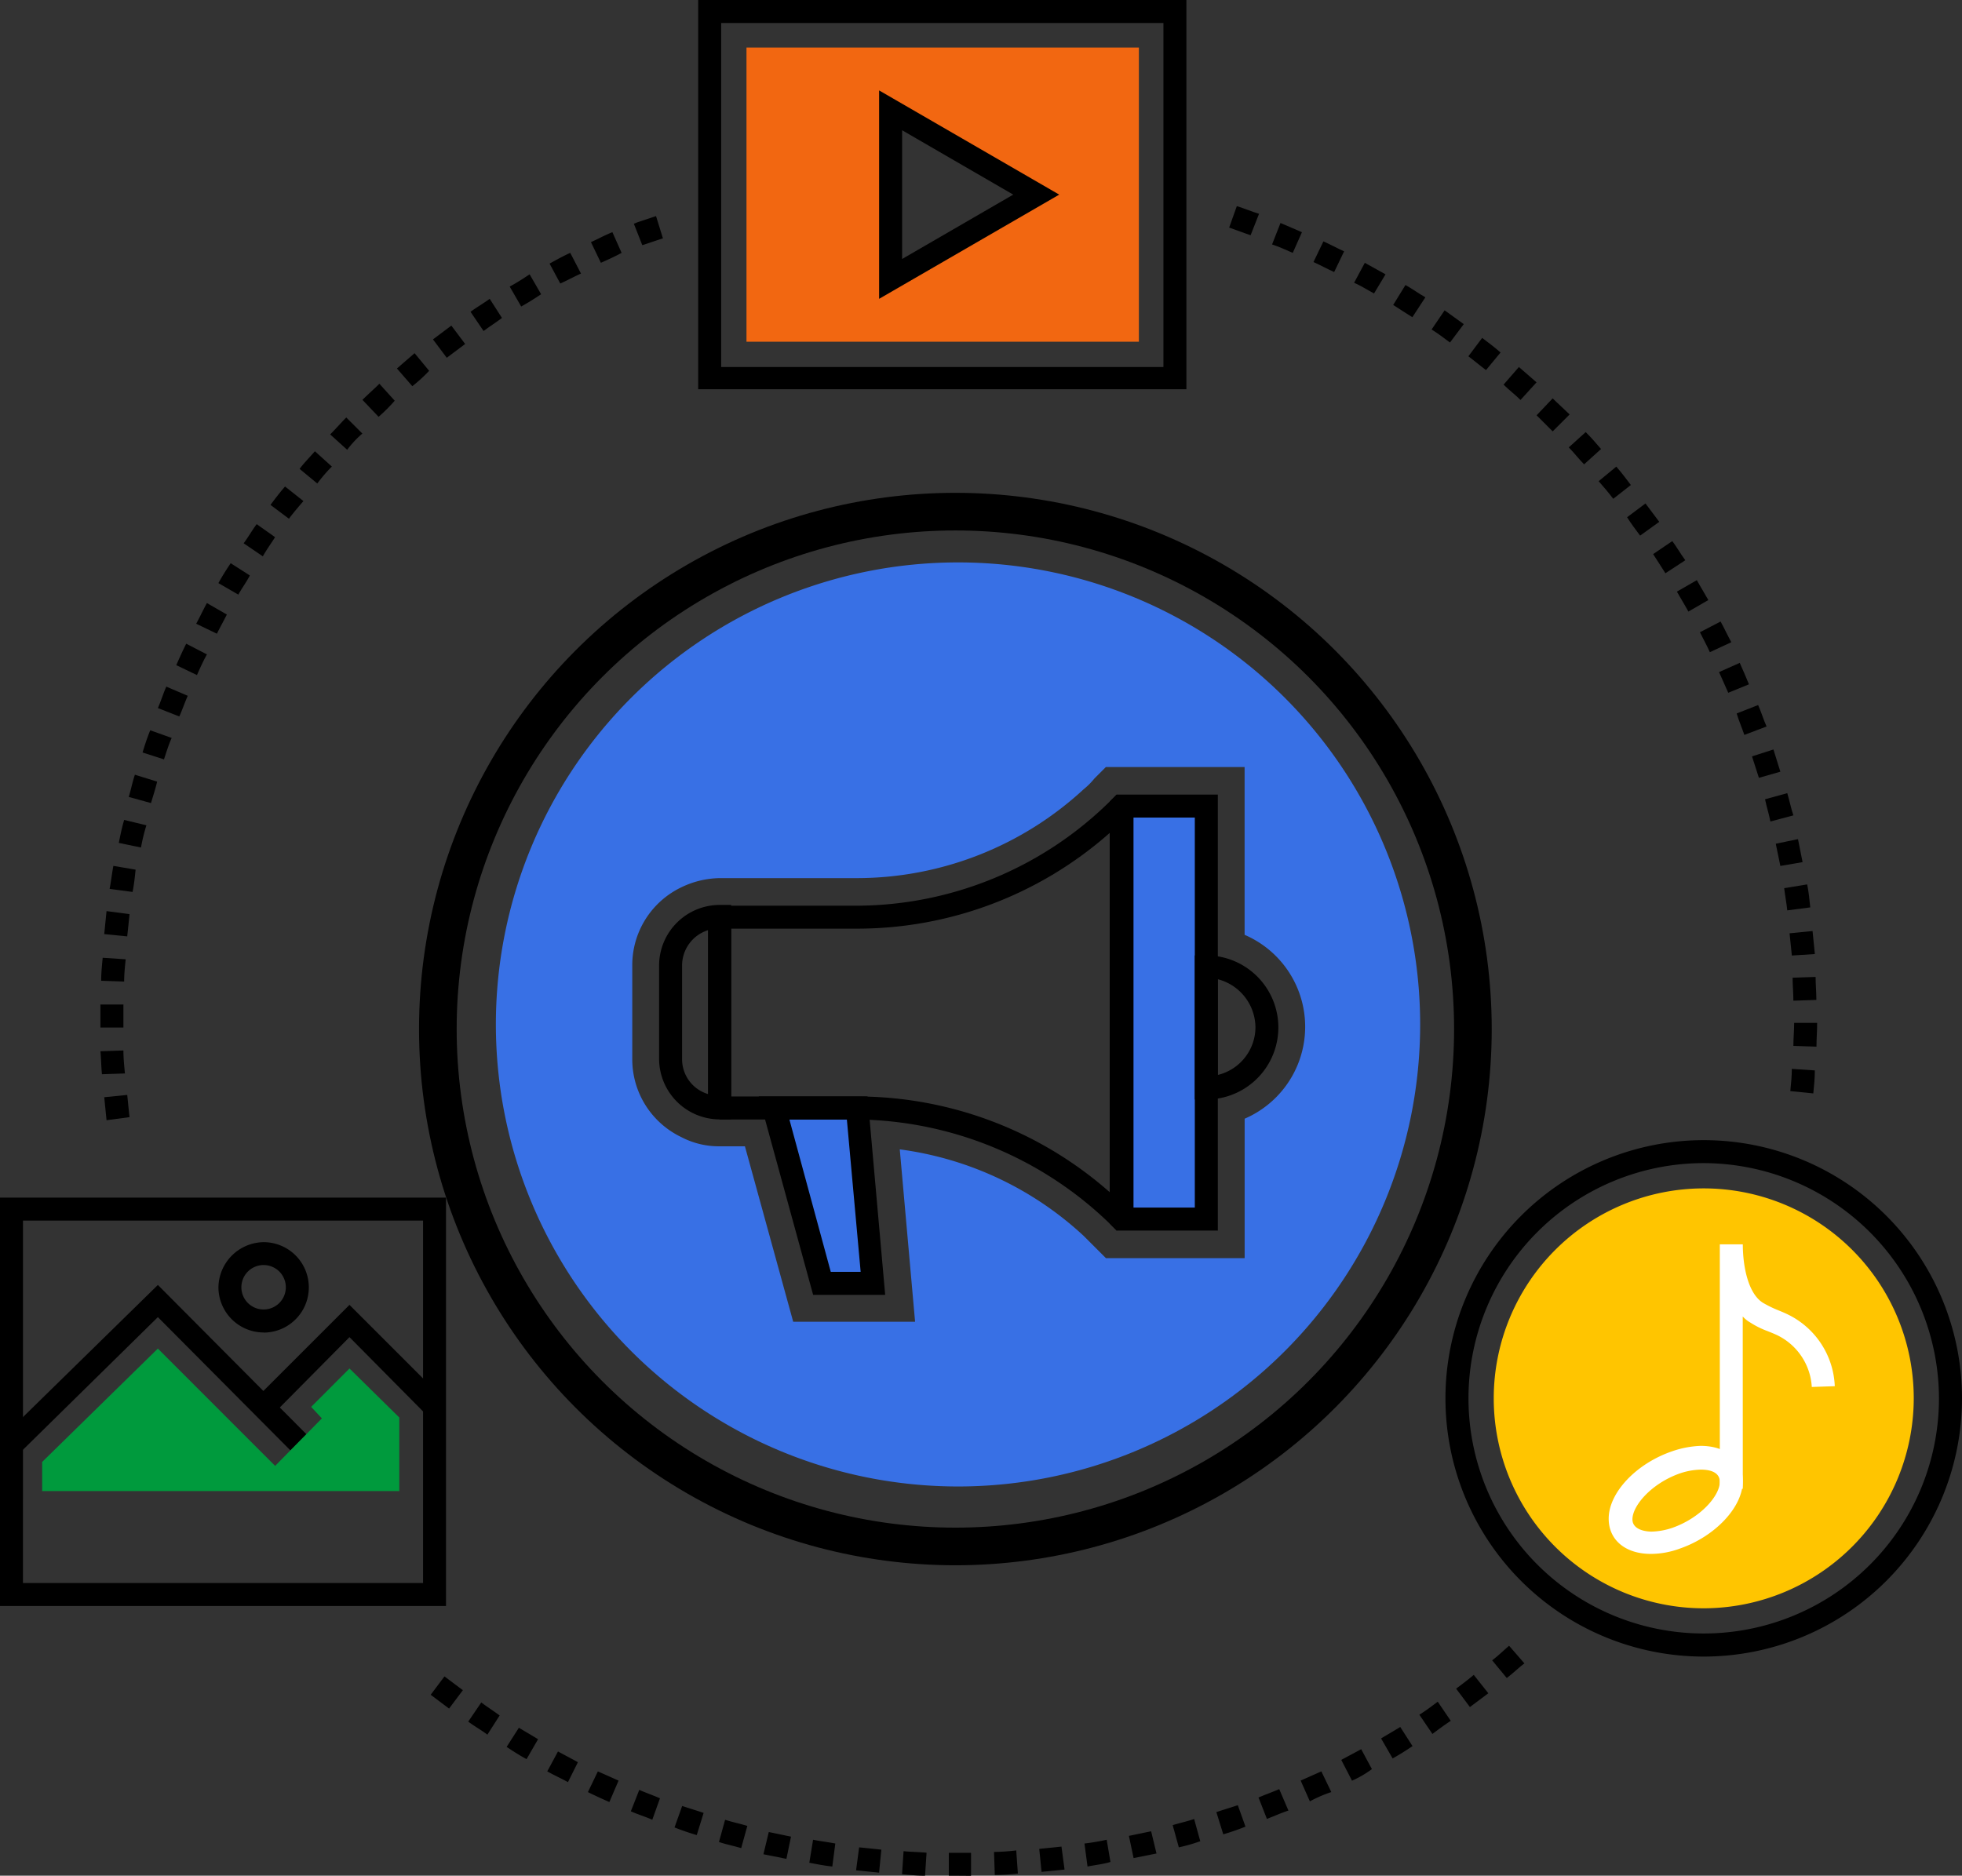 <svg xmlns="http://www.w3.org/2000/svg" width="104.255" height="99.694" viewBox="0 0 104.255 99.694">
  <rect x="0" y="0" width="104.255" height="99.694" fill="#333333" stroke="none"/>
  <g id="_7146537_content_marketing_advertising_digital_business_icon" data-name="7146537_content_marketing_advertising_digital_business_icon" transform="translate(0 -22.4)">
    <path id="Path_1848" data-name="Path 1848" d="M283.357,316a24.557,24.557,0,1,0,24.557,24.557A24.559,24.559,0,0,0,283.357,316Zm15.231,29.566v7.412h-7.371l-.611-.611-.57-.57a17.778,17.778,0,0,0-9.774-4.6l.814,9.163H274.6l-2.566-9.326h-1.344a4.3,4.3,0,0,1-2.036-.489,4.584,4.584,0,0,1-2.606-4.154v-4.968a4.584,4.584,0,0,1,2.606-4.154,4.837,4.837,0,0,1,2.036-.489h7.33a17.769,17.769,0,0,0,12.014-4.724,3.775,3.775,0,0,0,.57-.57l.611-.611h7.371v8.919a5.32,5.32,0,0,1,0,9.774Z" transform="translate(-232.451 -263.708)" fill="#3870e5"/>
    <path id="Path_1849" data-name="Path 1849" d="M390.382,43.088H364.4V22.4h25.942V43.088Zm-24.761-1.181h23.5V23.622h-23.5Z" transform="translate(-327.3)"/>
    <path id="Path_1852" data-name="Path 1852" d="M2.455,702.159l-.855-.9L9.826,693.2l7.9,7.941-.855.855L9.826,694.91Z" transform="translate(-1.437 -602.505)"/>
    <path id="Path_1853" data-name="Path 1853" d="M134.1,709.464l-.9-.855,5.009-5.009,4.928,4.928-.855.9-4.072-4.113Z" transform="translate(-119.639 -611.846)"/>
    <path id="Path_1854" data-name="Path 1854" d="M40.978,733.975v-3.91l-2.647-2.606L36.294,729.5l.57.611-2.484,2.525L28.149,726.4,22,732.427v1.548Z" transform="translate(-19.76 -632.324)" fill="#009a3d"/>
    <path id="Path_1855" data-name="Path 1855" d="M116.4,675.606a2.407,2.407,0,0,1-2.4-2.4,2.434,2.434,0,0,1,2.4-2.4,2.4,2.4,0,0,1,0,4.806Zm0-3.584a1.181,1.181,0,1,0,1.181,1.181A1.182,1.182,0,0,0,116.4,672.022Z" transform="translate(-102.393 -582.385)"/>
    <path id="Path_1856" data-name="Path 1856" d="M23.7,669.306H0V647.6H23.7Zm-22.48-1.222H22.48V648.822H1.222Z" transform="translate(0 -561.547)"/>
    <path id="Path_1857" data-name="Path 1857" d="M790.759,665.117a11.159,11.159,0,1,1,11.159-11.159A11.176,11.176,0,0,1,790.759,665.117Z" transform="translate(-700.227 -557.236)" fill="#ffc500"/>
    <path id="Path_1858" data-name="Path 1858" d="M841.84,782.942c-1.344,0-2.24-.733-2.24-1.873,0-1.385,1.466-2.932,3.38-3.584a5.164,5.164,0,0,1,1.507-.285c1.344,0,2.24.733,2.24,1.873,0,1.385-1.466,2.932-3.339,3.584A4.471,4.471,0,0,1,841.84,782.942Zm2.647-4.48a3.712,3.712,0,0,0-1.1.2c-1.507.529-2.525,1.71-2.525,2.443,0,.57.733.652,1.018.652a3.711,3.711,0,0,0,1.1-.2c1.507-.529,2.525-1.71,2.525-2.443C845.505,778.5,844.772,778.462,844.487,778.462Z" transform="translate(-754.119 -677.952)" fill="#fff"/>
    <path id="Path_1859" data-name="Path 1859" d="M898.822,684.991H897.6V672h1.222c0,1.181.285,2.606,1.059,3.1a6.133,6.133,0,0,0,.733.367c.2.081.407.163.652.285a4.438,4.438,0,0,1,2.443,3.787l-1.222.041a3.269,3.269,0,0,0-1.792-2.729c-.163-.081-.367-.163-.57-.244a4.6,4.6,0,0,1-.9-.448,1.594,1.594,0,0,1-.407-.326Z" transform="translate(-806.214 -583.463)" fill="#fff"/>
    <path id="Path_1860" data-name="Path 1860" d="M768.124,645.049a13.724,13.724,0,1,1,13.724-13.724A13.731,13.731,0,0,1,768.124,645.049Zm0-26.227a12.5,12.5,0,1,0,12.5,12.5A12.531,12.531,0,0,0,768.124,618.822Z" transform="translate(-677.593 -534.602)"/>
    <path id="Path_1861" data-name="Path 1861" d="M672.632,177.159l-1.222-.122c.041-.407.081-.814.081-1.181l1.222.081C672.714,176.345,672.673,176.752,672.632,177.159Zm.163-2.484-1.222-.041c0-.407.041-.814.041-1.222h1.222C672.836,173.861,672.8,174.268,672.8,174.675Zm-1.222-2.443c0-.407-.041-.814-.041-1.222l1.222-.041c0,.407.041.815.041,1.222Zm-.081-2.4c-.041-.407-.081-.814-.122-1.181l1.222-.122.122,1.222Zm-.244-2.4c-.041-.407-.122-.815-.163-1.181l1.222-.2c.081.407.122.814.163,1.222Zm-.367-2.362c-.081-.407-.163-.774-.244-1.181l1.181-.244.244,1.222Zm-.529-2.362c-.081-.407-.2-.774-.285-1.181l1.181-.326c.122.407.2.814.326,1.181Zm-.611-2.321c-.122-.367-.244-.774-.367-1.14l1.14-.367c.122.407.244.774.367,1.181Zm-.774-2.281c-.122-.367-.285-.733-.407-1.14l1.14-.448c.163.367.285.774.448,1.14Zm-.855-2.24-.489-1.1,1.1-.489c.163.367.326.733.489,1.14Zm-.977-2.158c-.163-.367-.367-.733-.529-1.059l1.1-.57c.2.367.367.733.57,1.1Zm-1.14-2.158c-.2-.367-.407-.692-.611-1.059l1.059-.611c.2.367.407.692.611,1.059Zm-1.222-2.036c-.2-.326-.448-.692-.652-1.018l1.018-.692c.244.326.448.692.692,1.018Zm-1.344-2c-.244-.326-.489-.652-.692-.977l.977-.733.733.977ZM662,145.557c-.244-.326-.489-.611-.774-.937l.937-.774c.285.326.529.652.774.977Zm-1.547-1.833c-.285-.285-.529-.611-.815-.9l.9-.814c.285.285.57.611.815.9Zm-1.67-1.751-.855-.855.855-.9c.285.285.611.57.9.855Zm-1.71-1.67c-.285-.285-.611-.529-.9-.814l.815-.937c.326.285.611.529.937.814Zm-1.833-1.588c-.326-.244-.611-.489-.937-.733l.733-.977c.326.244.652.489.977.774Zm-1.914-1.466c-.326-.244-.652-.489-.977-.692l.692-1.018c.326.244.692.489,1.018.733Zm-2-1.344c-.326-.2-.692-.448-1.018-.652l.652-1.059c.367.2.692.448,1.059.652Zm-2.036-1.262c-.367-.2-.692-.407-1.059-.57l.57-1.059,1.1.611-.611,1.018Zm-2.118-1.14c-.367-.163-.733-.367-1.1-.529l.529-1.1c.367.163.733.367,1.1.529Zm-2.2-1.018c-.367-.163-.733-.326-1.1-.448l.448-1.14c.367.163.774.326,1.14.489l-.489,1.1Zm-2.24-.937c-.367-.122-.774-.285-1.14-.407l.407-1.14c.407.122.774.285,1.181.407Z" transform="translate(-576.278 -96.645)"/>
    <path id="Path_1862" data-name="Path 1862" d="M52.726,183.255l-.122-1.222,1.222-.122c.041.407.081.814.122,1.181Zm-.244-2.443c-.041-.407-.041-.814-.081-1.222l1.222-.041c0,.407.041.814.081,1.222Zm-.081-2.484v-1.222h1.222v1.222Zm1.262-2.443-1.222-.041c0-.407.041-.814.081-1.222l1.222.081C53.7,175.11,53.662,175.518,53.662,175.884Zm.163-2.4-1.222-.122.122-1.222,1.222.163C53.907,172.707,53.866,173.115,53.825,173.481Zm.285-2.362-1.222-.163c.081-.407.122-.814.2-1.222l1.181.2C54.233,170.3,54.192,170.712,54.11,171.119Zm.448-2.362-1.181-.244c.081-.407.163-.815.285-1.222l1.181.285A10.017,10.017,0,0,0,54.558,168.757Zm.529-2.362-1.181-.326c.122-.407.2-.814.326-1.181l1.181.367C55.332,165.621,55.21,165.988,55.088,166.4Zm.692-2.321-1.14-.367c.122-.407.244-.774.407-1.181l1.14.407C56.025,163.3,55.9,163.707,55.78,164.074Zm.814-2.281-1.14-.448c.163-.367.285-.774.448-1.14l1.14.489C56.88,161.06,56.758,161.427,56.595,161.793Zm.937-2.2-1.1-.529c.163-.367.326-.733.529-1.14l1.1.57C57.857,158.861,57.694,159.228,57.531,159.594Zm1.059-2.2-1.1-.529c.2-.367.367-.733.57-1.1l1.059.611c-.163.326-.367.692-.529,1.018Zm1.14-2.077-1.059-.611c.2-.367.407-.692.652-1.059l1.018.652C60.178,154.626,59.934,154.951,59.73,155.318Zm1.3-2.036-1.018-.692c.244-.326.448-.692.692-1.018l.977.692C61.482,152.589,61.237,152.915,61.034,153.282Zm1.385-2-.977-.733c.244-.326.489-.652.774-.977l.977.774C62.907,150.675,62.663,150.96,62.418,151.286Zm1.507-1.873-.937-.774c.244-.326.529-.611.814-.937l.9.814A8.144,8.144,0,0,0,63.925,149.413Zm1.588-1.792-.9-.814c.285-.285.57-.611.855-.9l.855.855A5.442,5.442,0,0,0,65.513,147.621Zm1.67-1.751-.855-.9c.285-.285.611-.57.9-.855l.814.9a8.468,8.468,0,0,1-.855.855Zm1.792-1.629-.814-.937c.326-.285.611-.529.937-.814l.774.937A8.109,8.109,0,0,1,68.975,144.241Zm1.833-1.507-.733-.977.977-.733.733.977Zm1.955-1.425-.692-1.018c.326-.244.692-.448,1.018-.692l.652,1.018C73.414,140.861,73.088,141.064,72.762,141.309Zm2-1.3-.611-1.059c.367-.2.692-.407,1.059-.652l.611,1.059c-.367.244-.692.448-1.059.652Zm2.077-1.222-.57-1.059c.367-.2.733-.407,1.1-.57l.57,1.1c-.367.163-.733.367-1.1.529Zm2.158-1.1-.529-1.1c.367-.163.733-.367,1.14-.529l.489,1.1C79.726,137.358,79.36,137.521,78.993,137.684Zm2.2-.937-.448-1.14.2-.081.977-.326.367,1.181Z" transform="translate(-47.065 -101.316)"/>
    <path id="Path_1863" data-name="Path 1863" d="M252.859,893.817h-.529V892.6h1.181v1.222Zm-1.792,0c-.407,0-.814-.041-1.222-.081l.081-1.222c.407.041.814.041,1.222.081Zm3.706-.041-.041-1.222a10.761,10.761,0,0,0,1.181-.081L256,893.7A10.824,10.824,0,0,1,254.773,893.777Zm-6.149-.122-1.222-.122.163-1.222c.407.041.814.081,1.181.122Zm8.634-.041-.122-1.222c.407-.041.814-.081,1.181-.122l.163,1.222Zm-11.118-.285c-.407-.041-.814-.122-1.222-.2l.2-1.222c.407.081.774.122,1.181.2Zm13.561,0-.163-1.222a11.94,11.94,0,0,0,1.181-.2l.2,1.181C260.516,893.207,260.108,893.247,259.7,893.329Zm-16-.407-1.222-.244.285-1.181c.407.081.774.163,1.181.244Zm18.448-.041L261.9,891.7c.407-.081.774-.163,1.181-.244l.285,1.181Zm-20.851-.529c-.407-.122-.814-.2-1.181-.326l.326-1.181c.367.122.774.2,1.181.326Zm23.254-.041-.326-1.181c.407-.122.774-.2,1.14-.326l.326,1.181A9.31,9.31,0,0,1,264.547,892.311Zm-25.616-.652c-.407-.122-.774-.244-1.181-.407l.407-1.14c.367.122.774.244,1.14.367Zm27.978-.041-.367-1.181c.367-.122.774-.244,1.14-.367l.407,1.14C267.683,891.374,267.317,891.5,266.909,891.618Zm-30.34-.774c-.367-.163-.774-.285-1.14-.448l.448-1.14c.367.163.733.285,1.1.448Zm32.661-.041-.448-1.14c.367-.163.733-.285,1.1-.448l.489,1.14C270,890.478,269.638,890.641,269.231,890.8Zm-34.942-.9c-.367-.163-.733-.326-1.14-.529l.529-1.1,1.1.489Zm37.222-.041-.489-1.1,1.1-.489.529,1.1A6.861,6.861,0,0,0,271.511,889.867Zm-39.422-1.018c-.367-.2-.733-.367-1.1-.57l.57-1.059c.367.2.692.367,1.059.57Zm41.661-.081-.57-1.1c.367-.2.692-.367,1.059-.57l.57,1.059A5.5,5.5,0,0,1,273.751,888.768Zm-43.861-1.14c-.367-.2-.692-.407-1.059-.652l.652-1.018c.326.2.692.407,1.018.611Zm46.019-.041-.611-1.059c.326-.2.692-.407,1.018-.611l.652,1.018C276.6,887.179,276.276,887.383,275.91,887.586Zm-48.1-1.262c-.326-.244-.692-.448-1.018-.692l.692-1.018c.326.244.652.448.977.692Zm50.214-.041-.692-1.018c.326-.2.652-.448.977-.692l.692,1.018C278.679,885.795,278.353,886.039,278.027,886.283Zm-52.25-1.344-.977-.733.733-.977.977.733Zm54.245-.081-.733-.977c.326-.244.652-.489.937-.733l.774.977Zm1.955-1.547-.774-.937c.326-.244.611-.529.9-.774l.815.937C282.588,882.781,282.3,883.066,281.978,883.31Z" transform="translate(-201.913 -771.723)"/>
    <path id="Path_1864" data-name="Path 1864" d="M422.448,443.2h4.48v21.951h-4.48ZM404,459.246l2.525,9.326h2.729l-.855-9.326Z" transform="translate(-362.868 -377.958)" fill="#3870e5"/>
    <path id="Path_1865" data-name="Path 1865" d="M583.72,459.151h-3.258V438.422h3.258ZM579.567,437.2l-.367.367v22.439l.367.367h5.376V437.2Z" transform="translate(-520.231 -372.568)"/>
    <path id="Path_1866" data-name="Path 1866" d="M390.94,458.336a20.333,20.333,0,0,0-13.4-5.091h-6.72v-8.919h6.72a20.254,20.254,0,0,0,13.4-5.091Zm.367-21.136-.367.367a19.239,19.239,0,0,1-13.4,5.539h-7.33l-.611.611v10.14l.611.611h7.33a19.6,19.6,0,0,1,13.4,5.539l.367.367.855-.611V437.811Z" transform="translate(-331.97 -372.568)"/>
    <path id="Path_1867" data-name="Path 1867" d="M347.828,506.2h-.611A3.224,3.224,0,0,1,344,502.986v-4.968a3.224,3.224,0,0,1,3.217-3.217h.611Zm-1.222-10.059a1.968,1.968,0,0,0-1.385,1.873v4.968a1.931,1.931,0,0,0,1.385,1.873Zm9.407,19.385h-3.828l-2.891-10.548h5.783Zm-2.891-1.222h1.588l-.733-8.1h-3.054Zm19.955-9.163h-.611v-7.656h.611a3.828,3.828,0,0,1,0,7.656Zm.611-6.394v5.091a2.617,2.617,0,0,0,2-2.525A2.664,2.664,0,0,0,373.688,498.75Z" transform="translate(-308.977 -424.304)"/>
    <g id="Group_695" data-name="Group 695" transform="translate(1361.918 3603.895) rotate(180)">
      <path id="Path_1868" data-name="Path 1868" d="M389.6,47.2V62.838h20.851V47.2Zm13.195,12.3-7.738-4.48,7.738-4.48Z" transform="translate(911.801 3516.131)" fill="#f26711"/>
      <path id="Path_1869" data-name="Path 1869" d="M43.9,75.139l9.57-5.539V80.677Zm2.443,0,5.905,3.421V71.718Z" transform="translate(1261.734 3496.012)"/>
    </g>
    <g id="Ellipse_99" data-name="Ellipse 99" transform="translate(22.266 48.594)" fill="none" stroke="#000" stroke-width="2">
      <circle cx="28.5" cy="28.5" r="28.5" stroke="none"/>
      <circle cx="28.5" cy="28.5" r="27.5" fill="none"/>
    </g>
  </g>
</svg>
